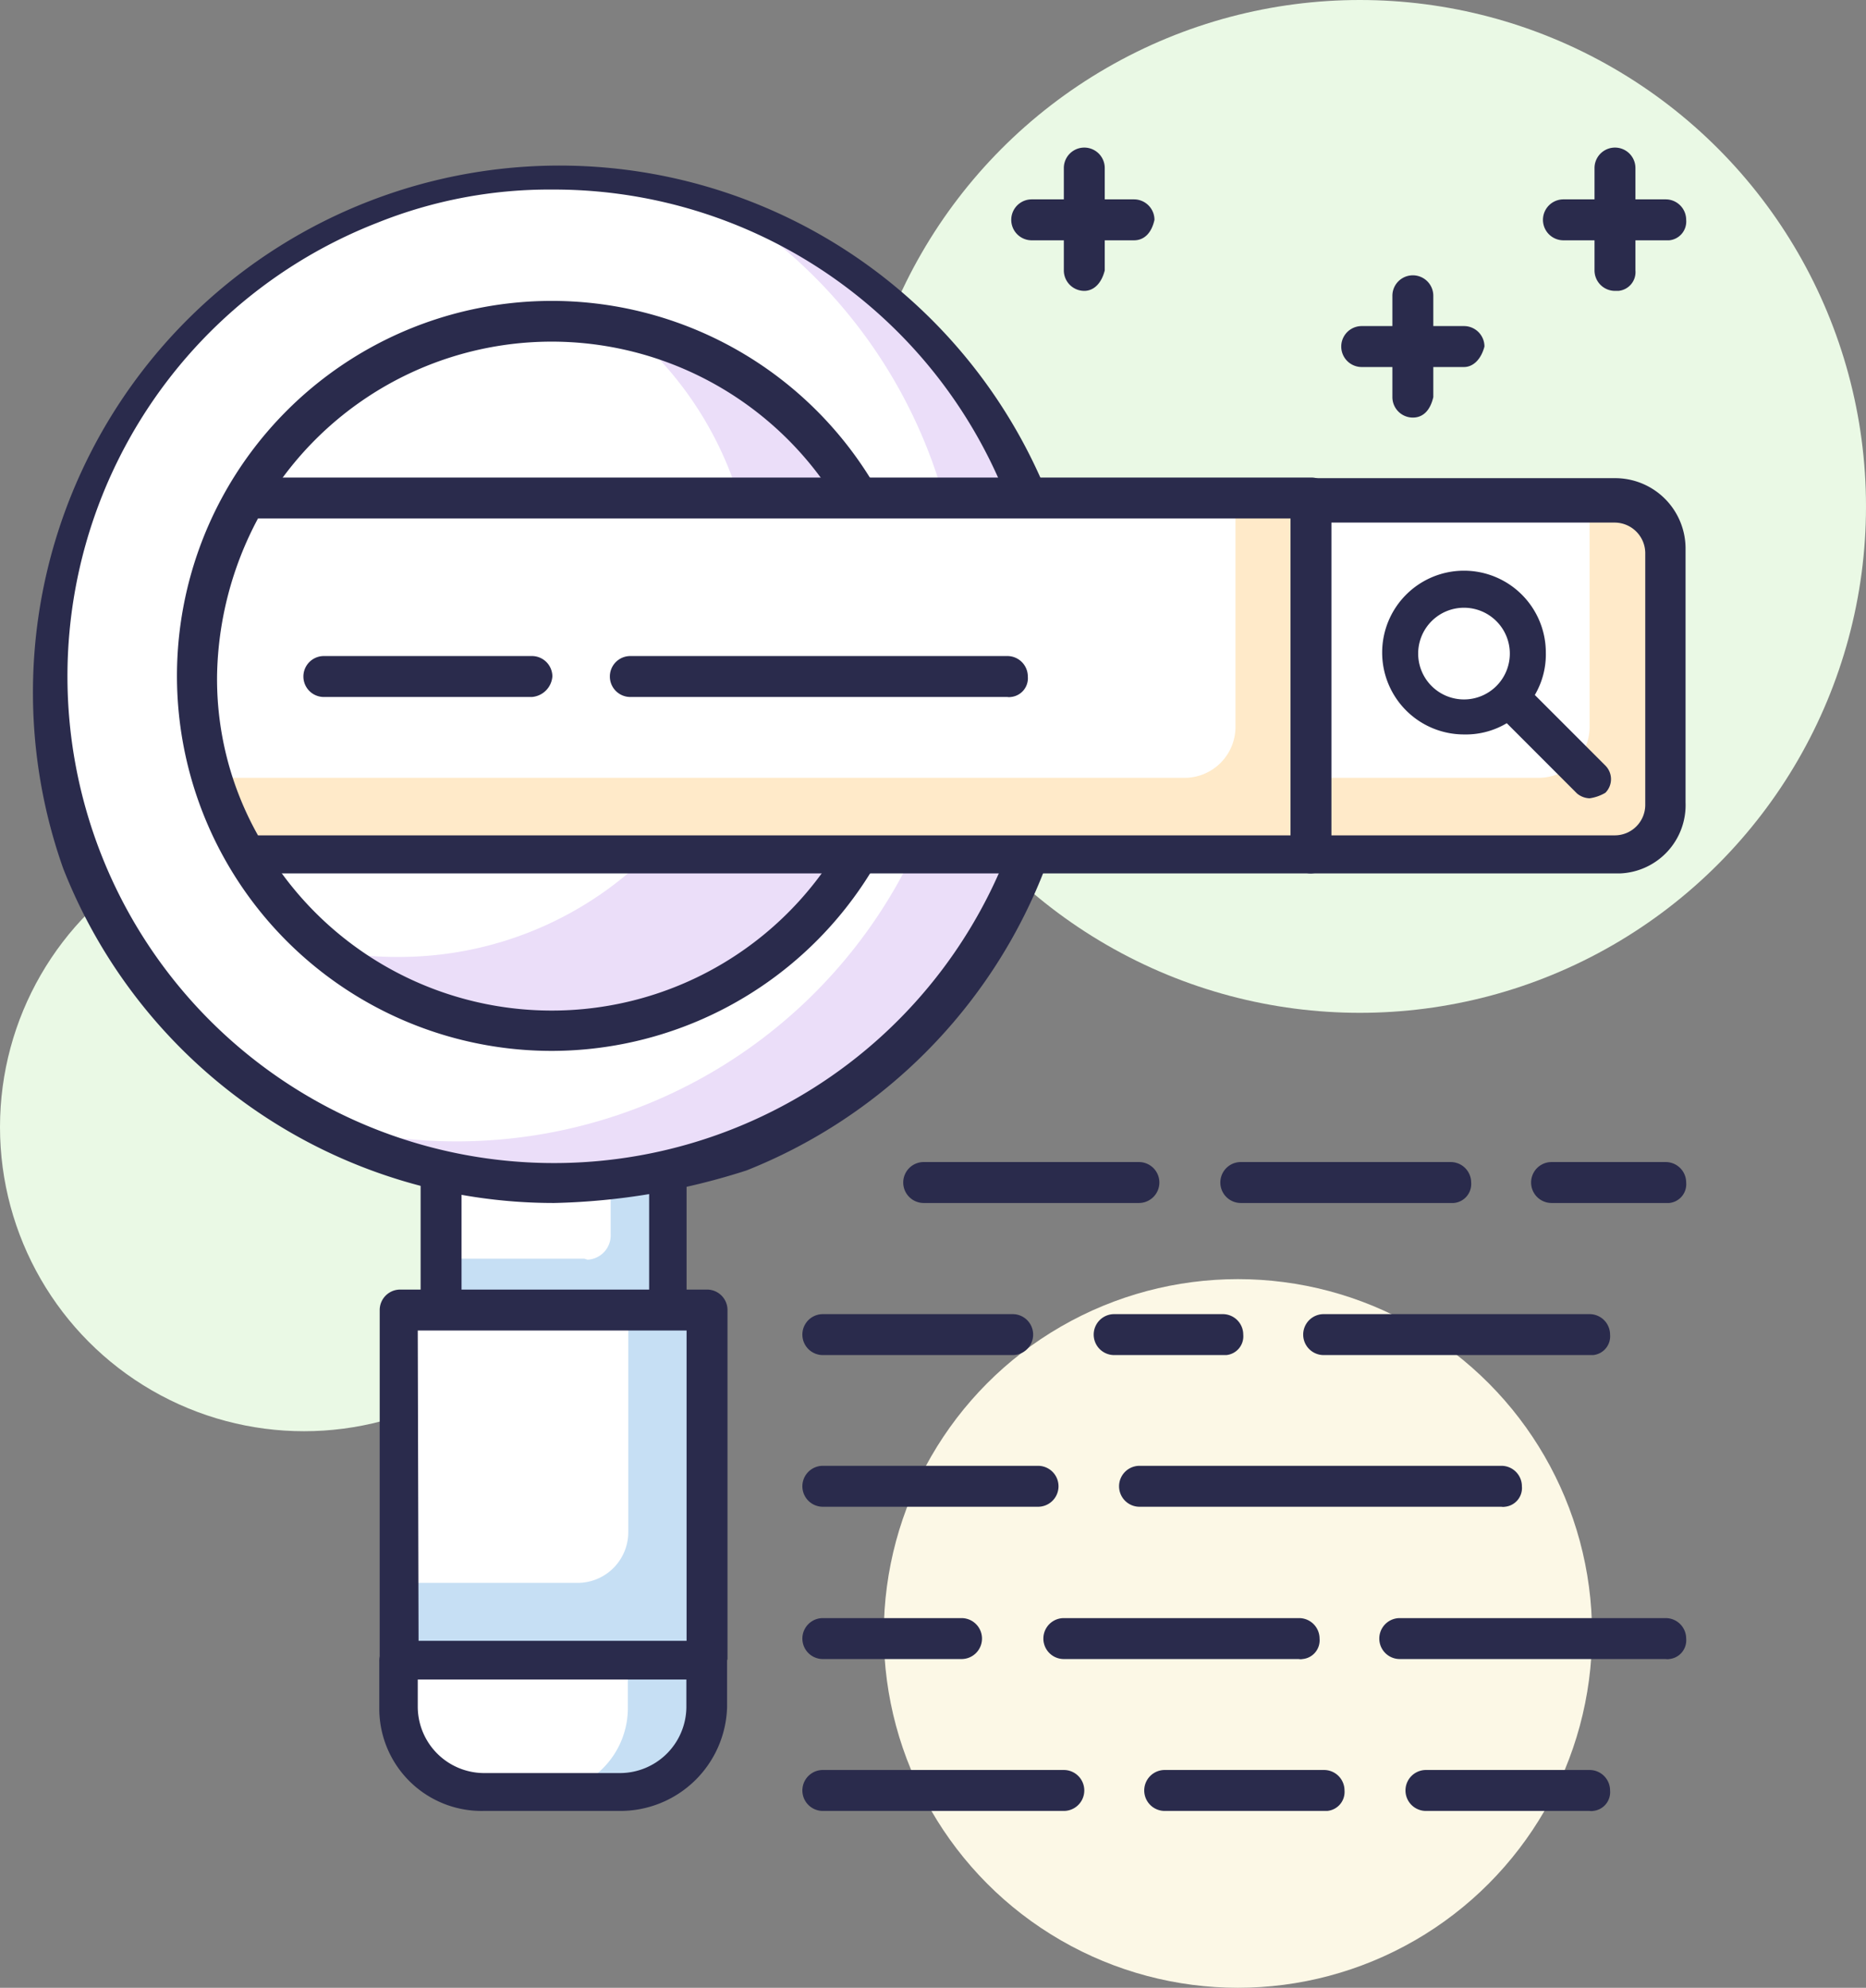 <svg xmlns="http://www.w3.org/2000/svg" viewBox="0 0 91.21 97.11"><rect x="0" y="0" width="91.21" height="97.11" fill="#808080" stroke="none"/><defs><style>.cls-1{fill:#fcf8e6;}.cls-2{fill:#eaf9e5;}.cls-3{fill:#c6dff4;}.cls-4{fill:#fff;}.cls-5{fill:#2a2b4c;}.cls-6{fill:#ebdef9;}.cls-7{fill:#ffeac9;}</style></defs><title>Asset 10</title><g id="Layer_2" data-name="Layer 2"><g id="Icons"><g id="_1" data-name=" 1"><g id="SEO-2"><circle class="cls-1" cx="60.51" cy="79.8" r="17.31"/><circle class="cls-2" cx="14.86" cy="55.06" r="14.86"/><circle class="cls-2" cx="66.47" cy="24.74" r="24.74"/><rect class="cls-3" x="21.52" y="55.44" width="11" height="8.67"/><path class="cls-4" d="M28.56,61.49h-7V55.3h8.29v5a1.19,1.19,0,0,1-1.13,1.24Z"/><path class="cls-5" d="M32.56,65.05h-11a1,1,0,0,1-1-1V55.38a1,1,0,0,1,1-1h11a1,1,0,0,1,1,1v8.67C33.4,64.58,33.05,65.05,32.56,65.05Zm-10-1.85h9.17V56.38H22.56Z"/><rect class="cls-3" x="19.55" y="64.08" width="14.98" height="17.08"/><path class="cls-4" d="M28.21,77.33H19.56V64.05H30.71v10.8a2.48,2.48,0,0,1-2.48,2.48Z"/><path class="cls-5" d="M34.56,82.05h-15a1,1,0,0,1-1-1V64a1,1,0,0,1,1-1h15a1,1,0,0,1,1,1V81.05C35.38,81.66,35,82.05,34.56,82.05Zm-14.1-1.86h13.1V65H20.42Z"/><path class="cls-4" d="M30.31,87.47H23.62a4.18,4.18,0,0,1-4.22-4.14V81.05h15v2.24a4,4,0,0,1-3.81,4.18Z"/><path class="cls-3" d="M30.69,81.16V83.4a4.17,4.17,0,0,1-4.13,4.21h3.63a4.17,4.17,0,0,0,4.21-4.13V81.16Z"/><path class="cls-5" d="M30.31,88.47H23.62a5,5,0,0,1-5.08-4.92V81.16a1,1,0,0,1,1-1h15a1,1,0,0,1,1,1V83.4A5.22,5.22,0,0,1,30.31,88.47Zm-9.89-6.42v1.36a3.25,3.25,0,0,0,3.22,3.21h6.69a3.25,3.25,0,0,0,3.22-3.21V82.05Z"/><path class="cls-4" d="M4.32,23.12A24.77,24.77,0,1,1,17,55.8,24.77,24.77,0,0,1,4.32,23.12Z"/><path class="cls-6" d="M34.56,9.52A24.74,24.74,0,0,1,14.77,54.58,24.74,24.74,0,0,0,50.16,24.14,25,25,0,0,0,34.56,9.52Z"/><path class="cls-5" d="M27.09,58.77a25.77,25.77,0,0,1-24-16.34,25.74,25.74,0,0,1,48-18.55,25.87,25.87,0,0,1-14.6,33.3A33,33,0,0,1,27.09,58.77ZM27,9.26a22.56,22.56,0,0,0-8.55,1.62h0A23.78,23.78,0,1,0,27,9.26Z"/><circle class="cls-4" cx="26.98" cy="33.03" r="17.31"/><path class="cls-6" d="M30.81,16.19A17.37,17.37,0,0,1,19.56,46.75a17.69,17.69,0,0,1-3.84-.39A17,17,0,0,0,27,50.44,17.34,17.34,0,0,0,30.8,16.19Z"/><path class="cls-5" d="M27,51.34A18.32,18.32,0,1,1,45.29,33v0A18.35,18.35,0,0,1,27,51.34Zm0-34.65A16.34,16.34,0,1,0,43.31,33.05,16.35,16.35,0,0,0,27,16.69Z"/><path class="cls-4" d="M12,24.36A17.35,17.35,0,0,0,9.64,33,17,17,0,0,0,12,41.7H64.1V24.38H12Z"/><path class="cls-7" d="M60.39,24.36V35.5A2.49,2.49,0,0,1,57.91,38H10.4A17.33,17.33,0,0,0,12,41.7H64.13V24.38H60.39Z"/><path class="cls-5" d="M64.1,42.67H12a.66.66,0,0,1-.74-.5A18,18,0,0,1,8.78,33a18.67,18.67,0,0,1,2.47-9.17,1,1,0,0,1,.74-.5H64.1a1,1,0,0,1,1,1V41.65a.93.93,0,0,1-.83,1ZM12.61,40.81H63.22V25.33H12.61a16.84,16.84,0,0,0-2,7.67A15.59,15.59,0,0,0,12.61,40.81Z"/><path class="cls-7" d="M78.94,24.36H64.08V41.67H78.94a2.5,2.5,0,0,0,2.48-2.47V26.81A2.47,2.47,0,0,0,78.94,24.36Z"/><path class="cls-4" d="M77.7,24.36H64.08V38H75.22A2.49,2.49,0,0,0,77.7,35.5Z"/><path class="cls-5" d="M78.94,42.67H64.08a1,1,0,0,1-1-1V24.36a1,1,0,0,1,1-1H78.94a3.44,3.44,0,0,1,3.45,3.41V39.2a3.34,3.34,0,0,1-3.21,3.47ZM65.08,40.81H78.94a1.49,1.49,0,0,0,1.48-1.47V27a1.5,1.5,0,0,0-1.48-1.47H65.08V40.81Z"/><circle class="cls-4" cx="71.54" cy="31.79" r="3.1"/><path class="cls-5" d="M71.56,35.88a4,4,0,1,1,4-4,3.91,3.91,0,0,1-3.82,4Zm0-6.19a2.24,2.24,0,1,0,2.24,2.24h0A2.24,2.24,0,0,0,71.56,29.69Z"/><path class="cls-5" d="M77.7,39a1,1,0,0,1-.62-.24l-4-4a1,1,0,0,1,.39-1.36,1,1,0,0,1,1,0l4,4a.94.94,0,0,1,0,1.33l0,0A2.09,2.09,0,0,1,77.7,39Z"/><path class="cls-5" d="M49.24,34.05H30.81a1,1,0,0,1,0-2H49.24a1,1,0,0,1,1,1,.92.92,0,0,1-.83,1A.49.49,0,0,1,49.24,34.05Z"/><path class="cls-5" d="M26,34.05H15.83a1,1,0,1,1,0-2H26a1,1,0,0,1,1,1A1.09,1.09,0,0,1,26,34.05Z"/><path class="cls-5" d="M77.7,88.47h-8a1,1,0,0,1,0-2h8a1,1,0,0,1,1,1,.92.92,0,0,1-.83,1A.49.49,0,0,1,77.7,88.47Z"/><path class="cls-5" d="M64.72,88.47H56.93a1,1,0,0,1,0-2h7.79a1,1,0,0,1,1,1,.93.93,0,0,1-.85,1Z"/><path class="cls-5" d="M52,88.47H40.22a1,1,0,0,1,0-2H52a1,1,0,0,1,0,2Z"/><path class="cls-5" d="M81.42,81.05h-13a1,1,0,0,1,0-2h13a1,1,0,0,1,1,1,.92.92,0,0,1-.83,1A.49.49,0,0,1,81.42,81.05Z"/><path class="cls-5" d="M63.48,81.05H52a1,1,0,0,1,0-2h11.5a1,1,0,0,1,1,1,.92.92,0,0,1-.83,1A.49.49,0,0,1,63.48,81.05Z"/><path class="cls-5" d="M47,81.05H40.22a1,1,0,0,1,0-2H47a1,1,0,0,1,0,2Z"/><path class="cls-5" d="M73.39,73.61H55.7a1,1,0,0,1,0-2H73.39a1,1,0,0,1,1,1,.92.92,0,0,1-.83,1A.49.49,0,0,1,73.39,73.61Z"/><path class="cls-5" d="M50.74,73.61H40.22a1,1,0,0,1,0-2H50.74a1,1,0,0,1,0,2Z"/><path class="cls-5" d="M77.7,66.2h-13a1,1,0,0,1,0-2h13a1,1,0,0,1,1,1,.92.92,0,0,1-.83,1Z"/><path class="cls-5" d="M59.77,66.2H54.46a1,1,0,1,1,0-2h5.31a1,1,0,0,1,1,1,.92.92,0,0,1-.83,1Z"/><path class="cls-5" d="M49.5,66.2H40.22a1,1,0,0,1,0-2H49.5a1,1,0,0,1,0,2Z"/><path class="cls-5" d="M81.42,58.77H75.84a1,1,0,0,1,0-2h5.58a1,1,0,0,1,1,1,.92.92,0,0,1-.83,1Z"/><path class="cls-5" d="M70.91,58.77H60.65a1,1,0,0,1,0-2H70.91a1,1,0,0,1,1,1,.93.93,0,0,1-.85,1Z"/><path class="cls-5" d="M55.67,58.77H45.15a1,1,0,0,1,0-2H55.67a1,1,0,0,1,0,2Z"/><path class="cls-5" d="M55.43,11.74h-5a1,1,0,0,1,0-2h5a1,1,0,0,1,1,1C56.29,11.38,55.93,11.74,55.43,11.74Z"/><path class="cls-5" d="M53,14.21a1,1,0,0,1-1-1v-5a1,1,0,1,1,2,0v5C53.84,13.85,53.46,14.21,53,14.21Z"/><path class="cls-5" d="M71.56,17.93h-5a1,1,0,0,1,0-2h5a1,1,0,0,1,1,1C72.39,17.57,72,17.93,71.56,17.93Z"/><path class="cls-5" d="M69.06,20.4a1,1,0,0,1-1-1V14.45a1,1,0,0,1,2,0V19.4C69.91,20.05,69.56,20.4,69.06,20.4Z"/><path class="cls-5" d="M81.42,11.74h-5a1,1,0,0,1,0-2h5a1,1,0,0,1,1,1,.92.92,0,0,1-.83,1Z"/><path class="cls-5" d="M78.94,14.21a1,1,0,0,1-1-1v-5a1,1,0,0,1,2,0v5a.92.92,0,0,1-.83,1Z"/></g></g></g></g></svg>